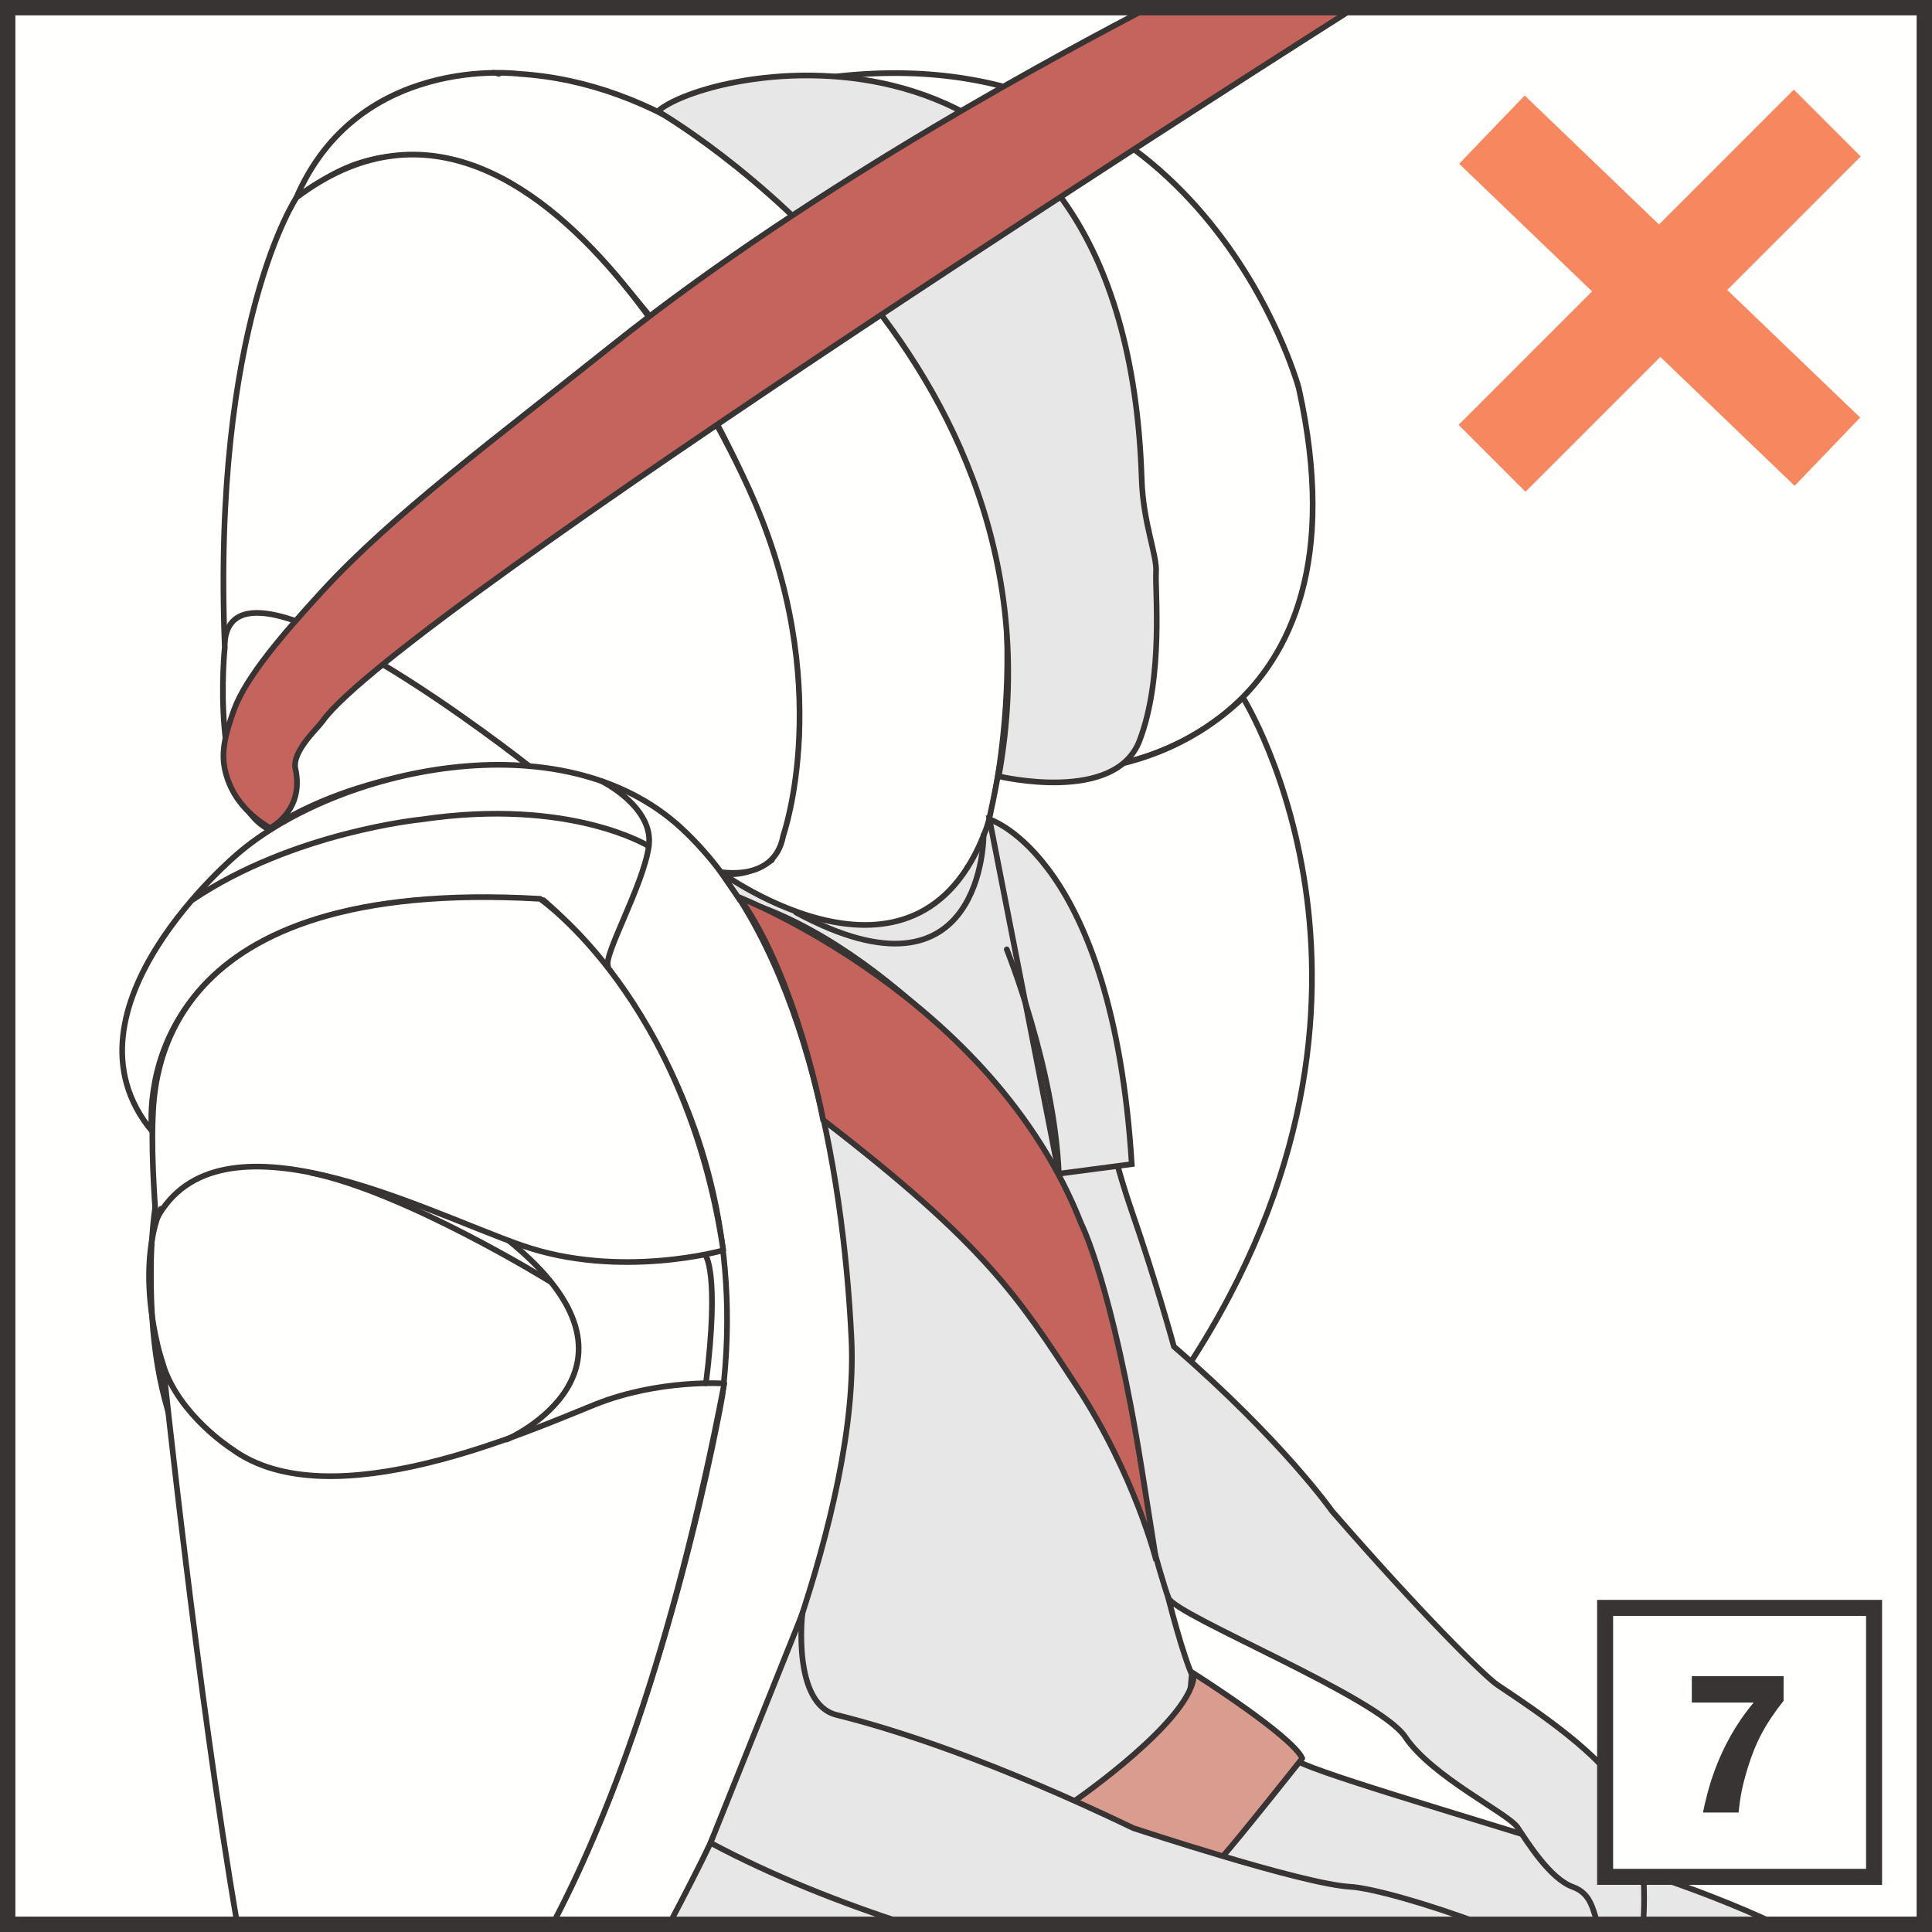 <?xml version="1.0" encoding="UTF-8"?>
<!DOCTYPE svg PUBLIC "-//W3C//DTD SVG 1.1//EN" "http://www.w3.org/Graphics/SVG/1.1/DTD/svg11.dtd">
<!-- Creator: CorelDRAW 2017 -->
<svg xmlns="http://www.w3.org/2000/svg" xml:space="preserve" width="28.816mm" height="28.816mm" version="1.1" style="shape-rendering:geometricPrecision; text-rendering:geometricPrecision; image-rendering:optimizeQuality; fill-rule:evenodd; clip-rule:evenodd"
viewBox="0 0 1667.57 1667.57"
 xmlns:xlink="http://www.w3.org/1999/xlink">
 <rect x="0" y="0" width="1667.57" height="1667.57" fill="#333333" stroke="none"/>
 <defs>
  <style type="text/css">
   <![CDATA[
    .str2 {stroke:#383434;stroke-width:0.01;stroke-miterlimit:22.926}
    .str5 {stroke:#F7875E;stroke-width:81.66;stroke-miterlimit:4}
    .str6 {stroke:#383434;stroke-width:13.82;stroke-miterlimit:4}
    .str4 {stroke:#383434;stroke-width:13.27;stroke-miterlimit:4}
    .str0 {stroke:#383434;stroke-width:4.9;stroke-linecap:round;stroke-miterlimit:10}
    .str1 {stroke:#383434;stroke-width:4.41;stroke-linecap:round;stroke-miterlimit:10}
    .str3 {stroke:#383434;stroke-width:4.9;stroke-linecap:round;stroke-linejoin:round;stroke-miterlimit:10}
    .fil2 {fill:none;fill-rule:nonzero}
    .fil0 {fill:#FFFFFE;fill-rule:nonzero}
    .fil1 {fill:#E8E7E8;fill-rule:nonzero}
    .fil5 {fill:#383434;fill-rule:nonzero}
    .fil4 {fill:#DB9C90;fill-rule:nonzero}
    .fil3 {fill:#C5645C;fill-rule:nonzero}
   ]]>
  </style>
 </defs>
 <g id="Слой_x0020_1">
  <polygon class="fil0" points="6.64,1660.93 1660.93,1660.93 1660.93,6.64 6.64,6.64 "/>
  <path class="fil1" d="M990.03 1301.79c0,0 26.95,126.02 42.99,152.4 0,0 -39.89,124.94 -184.42,114.83 -144.56,-10.11 -224.44,-52.74 -238,-81.95 -13.56,-29.21 -110.73,-577.04 -56,-662.91 54.75,-85.84 174.83,-255.86 258.62,-212.95 83.74,42.91 176.81,690.57 176.81,690.57z"/>
  <path class="fil2 str0" d="M990.03 1301.79c0,0 26.95,126.02 42.99,152.4 0,0 -39.89,124.94 -184.42,114.83 -144.56,-10.11 -224.44,-52.74 -238,-81.95 -13.56,-29.21 -110.73,-577.04 -56,-662.91 54.75,-85.84 174.83,-255.86 258.62,-212.95 83.74,42.91 176.81,690.57 176.81,690.57"/>
  <path class="fil0" d="M642.46 991.17c0,0 29.66,189.24 -48.11,297.85 -77.78,108.63 -414.91,22.66 -433.9,-26.43 -19,-49.1 -30.76,-89.89 -30.19,-167.83 0.57,-77.94 22.96,-174.83 84.25,-187.12 61.28,-12.29 427.95,83.54 427.95,83.54z"/>
  <path class="fil2 str0" d="M642.46 991.17c0,0 29.66,189.24 -48.11,297.85 -77.78,108.63 -414.91,22.66 -433.9,-26.43 -19,-49.1 -30.76,-89.89 -30.19,-167.83 0.57,-77.94 22.96,-174.83 84.25,-187.12 61.28,-12.29 427.95,83.54 427.95,83.54"/>
  <path class="fil1" d="M1533.49 1660.93c-34.67,-16.2 -73.54,-31.36 -113.32,-44.32 -116.24,-37.85 -258.16,-78.15 -295.81,-94.34 -14.72,-6.35 -34.61,-32.42 -108.98,-21.42 -32.38,4.8 -39.7,89.3 -79.53,100.1 -102.79,27.87 -255.96,-18.58 -322.53,-10.31 -2.54,0.3 -30.36,55.3 -37.89,70.28l958.07 0z"/>
  <path class="fil2 str0" d="M1533.49 1660.93c-34.67,-16.2 -73.54,-31.36 -113.32,-44.32 -116.24,-37.85 -258.16,-78.15 -295.81,-94.34 -14.72,-6.35 -34.61,-32.42 -108.98,-21.42 -32.38,4.8 -39.7,89.3 -79.53,100.1 -102.79,27.87 -255.96,-18.58 -322.53,-10.31 -2.54,0.3 -30.36,55.3 -37.89,70.28"/>
  <path class="fil0" d="M854.08 707.22c0,0 45.91,-182.22 -20.94,-325.57 0,0 -146.17,-302.69 -384.82,-317.88 0,0 -144.05,-19.03 -195.65,114.42 0,0 114.83,-144.19 304.93,90.7 0,0 199.46,252.15 108.61,473.44 0,0 -27.74,19.88 -47.67,8.94 0,0 108.28,93.13 186.33,34.95 0,0 39.44,-32.68 49.22,-79.01z"/>
  <path class="fil2 str0" d="M854.08 707.22c0,0 45.91,-182.22 -20.94,-325.57 0,0 -146.17,-302.69 -384.82,-317.88 0,0 -144.05,-19.03 -195.65,114.42 0,0 114.83,-144.19 304.93,90.7 0,0 199.46,252.15 108.61,473.44 0,0 -27.74,19.88 -47.67,8.94 0,0 108.28,93.13 186.33,34.95 0,0 39.44,-32.68 49.22,-79.01"/>
  <path class="fil2 str1" d="M833.38 752.93c0,0 0.55,-1.61 1.49,-4.64"/>
  <polyline class="fil2 str2" points="837.64,738.83 838.45,735.89 839.3,732.69 840.2,729.26 841.12,725.57 842.07,721.67 843.04,717.53 844.02,713.18 845.01,708.62 846,703.85 846.98,698.89 847.95,693.73 848.42,691.06 "/>
  <polyline class="fil2 str2" points="854.85,642.5 855.08,639.84 855.58,633.14 856,626.32 856.33,619.4 856.56,612.38 856.69,605.25 856.72,598.04 856.67,593.57 "/>
  <polyline class="fil2 str2" points="853.19,544.74 852.65,540.47 850.41,526.98 847.57,512.82 844.11,498.07 843.74,496.69 "/>
  <polyline class="fil2 str2" points="829.49,449.84 823.71,434.14 816.9,417.2 811.29,404.36 "/>
  <polyline class="fil2 str2" points="789.64,360.44 782.42,347.33 771.92,329.6 764.71,318.28 "/>
  <polyline class="fil2 str2" points="736.7,278.09 735.66,276.68 721.94,259.32 707.39,242.18 705.62,240.25 "/>
  <polyline class="fil2 str2" points="671.62,204.99 658.54,192.7 640.48,177.04 634.91,172.58 "/>
  <polyline class="fil2 str2" points="595.67,143.28 580.8,133.29 559.02,119.98 554.16,117.29 "/>
  <polyline class="fil2 str2" points="510.66,94.78 487.81,84.64 465.46,75.91 "/>
  <path class="fil2 str1" d="M430.56 63.99c-1.55,-0.49 -3.12,-0.95 -4.69,-1.43"/>
  <path class="fil0" d="M255.84 170.57c0,0 -73,108.83 -61.82,388.04 0,0 -13.66,130.86 38.01,157.25 0,0 89.86,-64.02 220.66,-49.91 0,0 110.69,-5.23 162.81,85.6 0,0 52.53,13.29 60.57,-30.44 0,0 45.81,-130.55 -27.89,-295.22 0,0 -179.14,-416.69 -392.35,-255.33z"/>
  <path class="fil2 str0" d="M255.84 170.57c0,0 -73,108.83 -61.82,388.04 0,0 -13.66,130.86 38.01,157.25 0,0 89.86,-64.02 220.66,-49.91 0,0 110.69,-5.23 162.81,85.6 0,0 52.53,13.29 60.57,-30.44 0,0 45.81,-130.55 -27.89,-295.22 0,0 -179.14,-416.69 -392.35,-255.33"/>
  <path class="fil0" d="M577.57 1660.93c13.69,-25.93 26.59,-51.04 35.72,-70.29 31.4,-66.18 128.96,-285.25 121.61,-435.39 -7.33,-150.13 -42.34,-343.8 -146.56,-440.26 -104.24,-96.46 -298.67,-50.61 -383,21.78 0,0 -160.99,134.39 -74.2,239.53 0,0 -28.86,-224.95 337.92,-199.29 0,0 188.47,152.87 154.38,427.91 0,0 -46.4,266.8 -146.91,456.01l101.05 0z"/>
  <path class="fil2 str0" d="M577.57 1660.93c13.69,-25.93 26.59,-51.04 35.72,-70.29 31.4,-66.18 128.96,-285.25 121.61,-435.39 -7.33,-150.13 -42.34,-343.8 -146.56,-440.26 -104.24,-96.46 -298.67,-50.61 -383,21.78 0,0 -160.99,134.39 -74.2,239.53 0,0 -28.86,-224.95 337.92,-199.29 0,0 188.47,152.87 154.38,427.91 0,0 -46.4,266.8 -146.91,456.01"/>
  <path class="fil0" d="M624.29 1079.15c0,0 -88.97,25.47 -174.07,-4.25 -85.13,-29.72 -261.88,-123.35 -315.53,-22.07 0,0 -4.31,-51.81 -2.88,-86.39 1.43,-34.58 3.78,-209.79 334.35,-190.64 0,0 125.82,87.05 158.13,303.35z"/>
  <path class="fil2 str0" d="M624.29 1079.15c0,0 -88.97,25.47 -174.07,-4.25 -85.13,-29.72 -261.88,-123.35 -315.53,-22.07 0,0 -4.31,-51.81 -2.88,-86.39 1.43,-34.58 3.78,-209.79 334.35,-190.64 0,0 125.82,87.05 158.13,303.35"/>
  <path class="fil0" d="M625.17 1194.14c0,0 -56.2,-3.94 -111.24,17.99 -55.04,21.9 -229,100.91 -313.8,38.5 0,0 -45.54,-28.95 -59.34,-72.53 0,0 29.91,284.62 64.03,482.83l272.06 0c45.26,-85.59 103.09,-230.92 148.28,-466.79z"/>
  <path class="fil2 str0" d="M625.17 1194.14c0,0 -56.2,-3.94 -111.24,17.99 -55.04,21.9 -229,100.91 -313.8,38.5 0,0 -45.54,-28.95 -59.34,-72.53 0,0 29.91,284.62 64.03,482.83m272.06 0c45.26,-85.59 103.09,-230.92 148.28,-466.79"/>
  <path class="fil2 str0" d="M437.5 1242.45c0,0 138.01,-60.69 2.06,-171.26"/>
  <path class="fil2 str0" d="M608.65 1083.05c0,0 12.78,13.87 0.68,110.97"/>
  <path class="fil2 str0" d="M474.91 1106.19c0,0 -123.98,-76.74 -206.01,-93.82"/>
  <path class="fil2 str0" d="M138.91 1043.37c0,0 -25.36,48.91 3.69,141.71"/>
  <path class="fil2 str0" d="M519.81 674.49c0,0 44.87,22.31 40.2,55.9 -4.7,33.58 -39.22,93.76 -35.22,103.4"/>
  <path class="fil2 str0" d="M560 730.4c0,0 -67.59,-42.17 -196.24,-23.11 0,0 -110.28,10.63 -197.47,69.29"/>
  <path class="fil2 str0" d="M456.97 661.4c0,0 -255.22,-201.92 -262.98,-107.03"/>
  <path class="fil0" d="M956.73 660.79c0,0 230.77,-26.05 164.26,-325.9 0,0 -83.23,-306.71 -402.34,-268.51l238.08 594.42z"/>
  <path class="fil2 str0" d="M956.73 660.79c0,0 230.77,-26.05 164.26,-325.9 0,0 -83.23,-306.71 -402.34,-268.51l238.08 594.42"/>
  <path class="fil0" d="M1072.85 602.18c0,0 166.26,265.11 -56.87,591.3 0,0 -37.95,4.72 -52.57,-20.03 -14.64,-24.72 -122.17,-416.56 -114.3,-447.08 7.86,-30.52 13.45,-63.66 13.45,-63.66 0,0 120,26.38 210.29,-60.53z"/>
  <path class="fil2 str0" d="M1072.85 602.18c0,0 166.26,265.11 -56.87,591.3 0,0 -37.95,4.72 -52.57,-20.03 -14.64,-24.72 -122.17,-416.56 -114.3,-447.08 7.86,-30.52 13.45,-63.66 13.45,-63.66 0,0 120,26.38 210.29,-60.53"/>
  <path class="fil1" d="M885.34 968.85c0,0 -114.42,-153.36 -246.65,-192.04l-16.31 -23.78c0,0 174.93,127.82 231.68,-45.79 0,0 56.39,30.79 69.8,107.77 13.43,76.99 30.88,166.51 52.65,229.36 21.76,62.84 36.72,117.86 36.72,117.86 94.28,81.76 136.45,142 136.45,142 74.92,86.19 130.74,141.62 142.41,149.78 11.7,8.19 75.92,48.65 99.05,80.52 23.11,31.87 27.86,69 27.93,103.34 0.01,8.65 -0.28,16.39 -0.93,23.07l-38.34 0c-4.98,-8.79 -4.6,-25.97 -22.24,-32.27 -19.94,-7.11 -39.74,-39.56 -47.89,-51.59 -8.17,-12 -73.82,-43.59 -96.76,-77.9 -22.95,-34.32 -197.92,-104.6 -204.23,-119.75 -6.31,-15.17 -31.56,-110.16 -34.61,-125.08 0,0 -17.99,-186.49 -88.74,-285.48z"/>
  <path class="fil2 str0" d="M885.34 968.85c0,0 -114.42,-153.36 -246.65,-192.04l-16.31 -23.78c0,0 174.93,127.82 231.68,-45.79 0,0 56.39,30.79 69.8,107.77 13.43,76.99 30.88,166.51 52.65,229.36 21.76,62.84 36.72,117.86 36.72,117.86 94.28,81.76 136.45,142 136.45,142 74.92,86.19 130.74,141.62 142.41,149.78 11.7,8.19 75.92,48.65 99.05,80.52 23.11,31.87 27.86,69 27.93,103.34 0.01,8.65 -0.28,16.39 -0.93,23.07m-38.34 0c-4.98,-8.79 -4.6,-25.97 -22.24,-32.27 -19.94,-7.11 -39.74,-39.56 -47.89,-51.59 -8.17,-12 -73.82,-43.59 -96.76,-77.9 -22.95,-34.32 -197.92,-104.6 -204.23,-119.75 -6.31,-15.17 -31.56,-110.16 -34.61,-125.08 0,0 -17.99,-186.49 -88.74,-285.48"/>
  <path class="fil1" d="M913.89 1013.07l62.96 -8.27c-16.54,-265.33 -122.77,-297.57 -122.77,-297.57l59.81 305.84z"/>
  <path class="fil2 str0" d="M913.89 1013.07l62.96 -8.27c-16.54,-265.33 -122.77,-297.57 -122.77,-297.57l59.81 305.84"/>
  <path class="fil3" d="M637.96 774.46c0,0 218.38,85.43 295.32,281.88 0,0 26.6,51.59 52.04,210.74l12.66 79.93c0,0 -18.44,-73.94 -68.66,-150.56 -50.2,-76.64 -78.25,-121.49 -218.85,-229.77 0,0 -22.74,-123.43 -72.52,-192.22z"/>
  <path class="fil2 str0" d="M637.96 774.46c0,0 218.38,85.43 295.32,281.88 0,0 26.6,51.59 52.04,210.74l12.66 79.93c0,0 -18.44,-73.94 -68.66,-150.56 -50.2,-76.64 -78.25,-121.49 -218.85,-229.77 0,0 -22.74,-123.43 -72.52,-192.22"/>
  <path class="fil2 str0" d="M1028.49 1447.02c-5.42,77.47 -55.94,160.65 -159.5,213.91"/>
  <path class="fil4" d="M1124.01 1517.73c0,0 -60.22,75.9 -68.57,84.37 -3.15,3.2 -28.36,26.83 -60.98,58.82l-183.18 0c40.03,-43.25 83.38,-85.68 116.32,-106.53 0,0 103.28,-71.22 102.95,-109.85 0,0 85.12,53.88 93.46,73.19z"/>
  <path class="fil2 str0" d="M1124.01 1517.73c0,0 -60.22,75.9 -68.57,84.37 -3.15,3.2 -28.36,26.83 -60.98,58.82m-183.18 0c40.03,-43.25 83.38,-85.68 116.32,-106.53 0,0 103.28,-71.22 102.95,-109.85 0,0 85.12,53.88 93.46,73.19"/>
  <path class="fil1" d="M782.9 1660.93c-57.34,-18.6 -115.77,-41.58 -169.6,-70.29l79.21 -197.68c0,0 -8.96,77.66 29.54,87.24 50.67,12.59 135.44,39.73 256.25,97.75 0,0 145.89,48.32 187.08,50.57 17.35,0.94 65.4,14.03 113.98,32.42l-496.46 0z"/>
  <path class="fil2 str0" d="M782.9 1660.93c-57.34,-18.6 -115.77,-41.58 -169.6,-70.29l79.21 -197.68c0,0 -8.96,77.66 29.54,87.24 50.67,12.59 135.44,39.73 256.25,97.75 0,0 145.89,48.32 187.08,50.57 17.35,0.94 65.4,14.03 113.98,32.42"/>
  <path class="fil2 str0" d="M848.98 720.63c0,0 0.57,154.58 -161.91,66.96"/>
  <path class="fil2 str0" d="M868.96 819.41c0,0 41.14,101.97 44.94,193.66"/>
  <path class="fil1" d="M862.05 670.03c0,0 100.52,24.19 121.52,-30.76 21.01,-54.96 13.23,-130.74 14.25,-145.38 1.02,-14.66 -11.15,-42.13 -12.37,-80.21 -13.78,-427.88 -370.59,-358.48 -417.71,-317.66 0,0 360.81,207.36 294.3,574.01z"/>
  <path class="fil2 str0" d="M862.05 670.03c0,0 100.52,24.19 121.52,-30.76 21.01,-54.96 13.23,-130.74 14.25,-145.38 1.02,-14.66 -11.15,-42.13 -12.37,-80.21 -13.78,-427.88 -370.59,-358.48 -417.71,-317.66 0,0 360.81,207.36 294.3,574.01"/>
  <path class="fil3" d="M202.08 612.47c10.49,-28.62 42.95,-65.98 75.58,-101.65 60.94,-66.65 152.07,-133.86 249.39,-211.66 180.26,-144.14 406.11,-262.04 464.03,-292.53l118.76 0 53.46 3.74c0,0 -820.84,520.52 -885.02,612.28 -4.09,5.86 -26.56,26.15 -23.3,40.89 8.07,36.54 -22.15,51.36 -22.15,51.36 3.22,0.47 -27.18,-12.12 -37.17,-44.87 -4.78,-15.58 -3.92,-29.28 6.43,-57.57z"/>
  <path class="fil2 str3" d="M202.08 612.47c10.49,-28.62 42.95,-65.98 75.58,-101.65 60.94,-66.65 152.07,-133.86 249.39,-211.66 180.26,-144.14 406.11,-262.04 464.03,-292.53m118.76 0l53.46 3.74c0,0 -820.84,520.52 -885.02,612.28 -4.09,5.86 -26.56,26.15 -23.3,40.89 8.07,36.54 -22.15,51.36 -22.15,51.36 3.22,0.47 -27.18,-12.12 -37.17,-44.87 -4.78,-15.58 -3.92,-29.28 6.43,-57.57"/>
  <polygon class="fil2 str4" points="6.64,1660.93 1660.93,1660.93 1660.93,6.64 6.64,6.64 "/>
  <line class="fil2 str5" x1="1287.71" y1="111.9" x2="1577.27" y2= "389.88" />
  <line class="fil2 str5" x1="1577.16" y1="106.22" x2="1287.83" y2= "395.56" />
  <polygon class="fil0" points="1385.43,1619.96 1617.57,1619.96 1617.57,1387.82 1385.43,1387.82 "/>
  <polygon class="fil2 str6" points="1385.43,1619.96 1617.57,1619.96 1617.57,1387.82 1385.43,1387.82 "/>
  <path class="fil5" d="M1460.25 1469.53l53.4 0c-31.74,37.82 -40.31,78.6 -43.78,94.93l30.75 0c1.31,-11.96 2.48,-20.81 7.78,-38.17 6.75,-22.04 15.05,-38.03 31.08,-58.29l0 -21.2 -79.22 0 0 22.73z"/>
 </g>
</svg>
